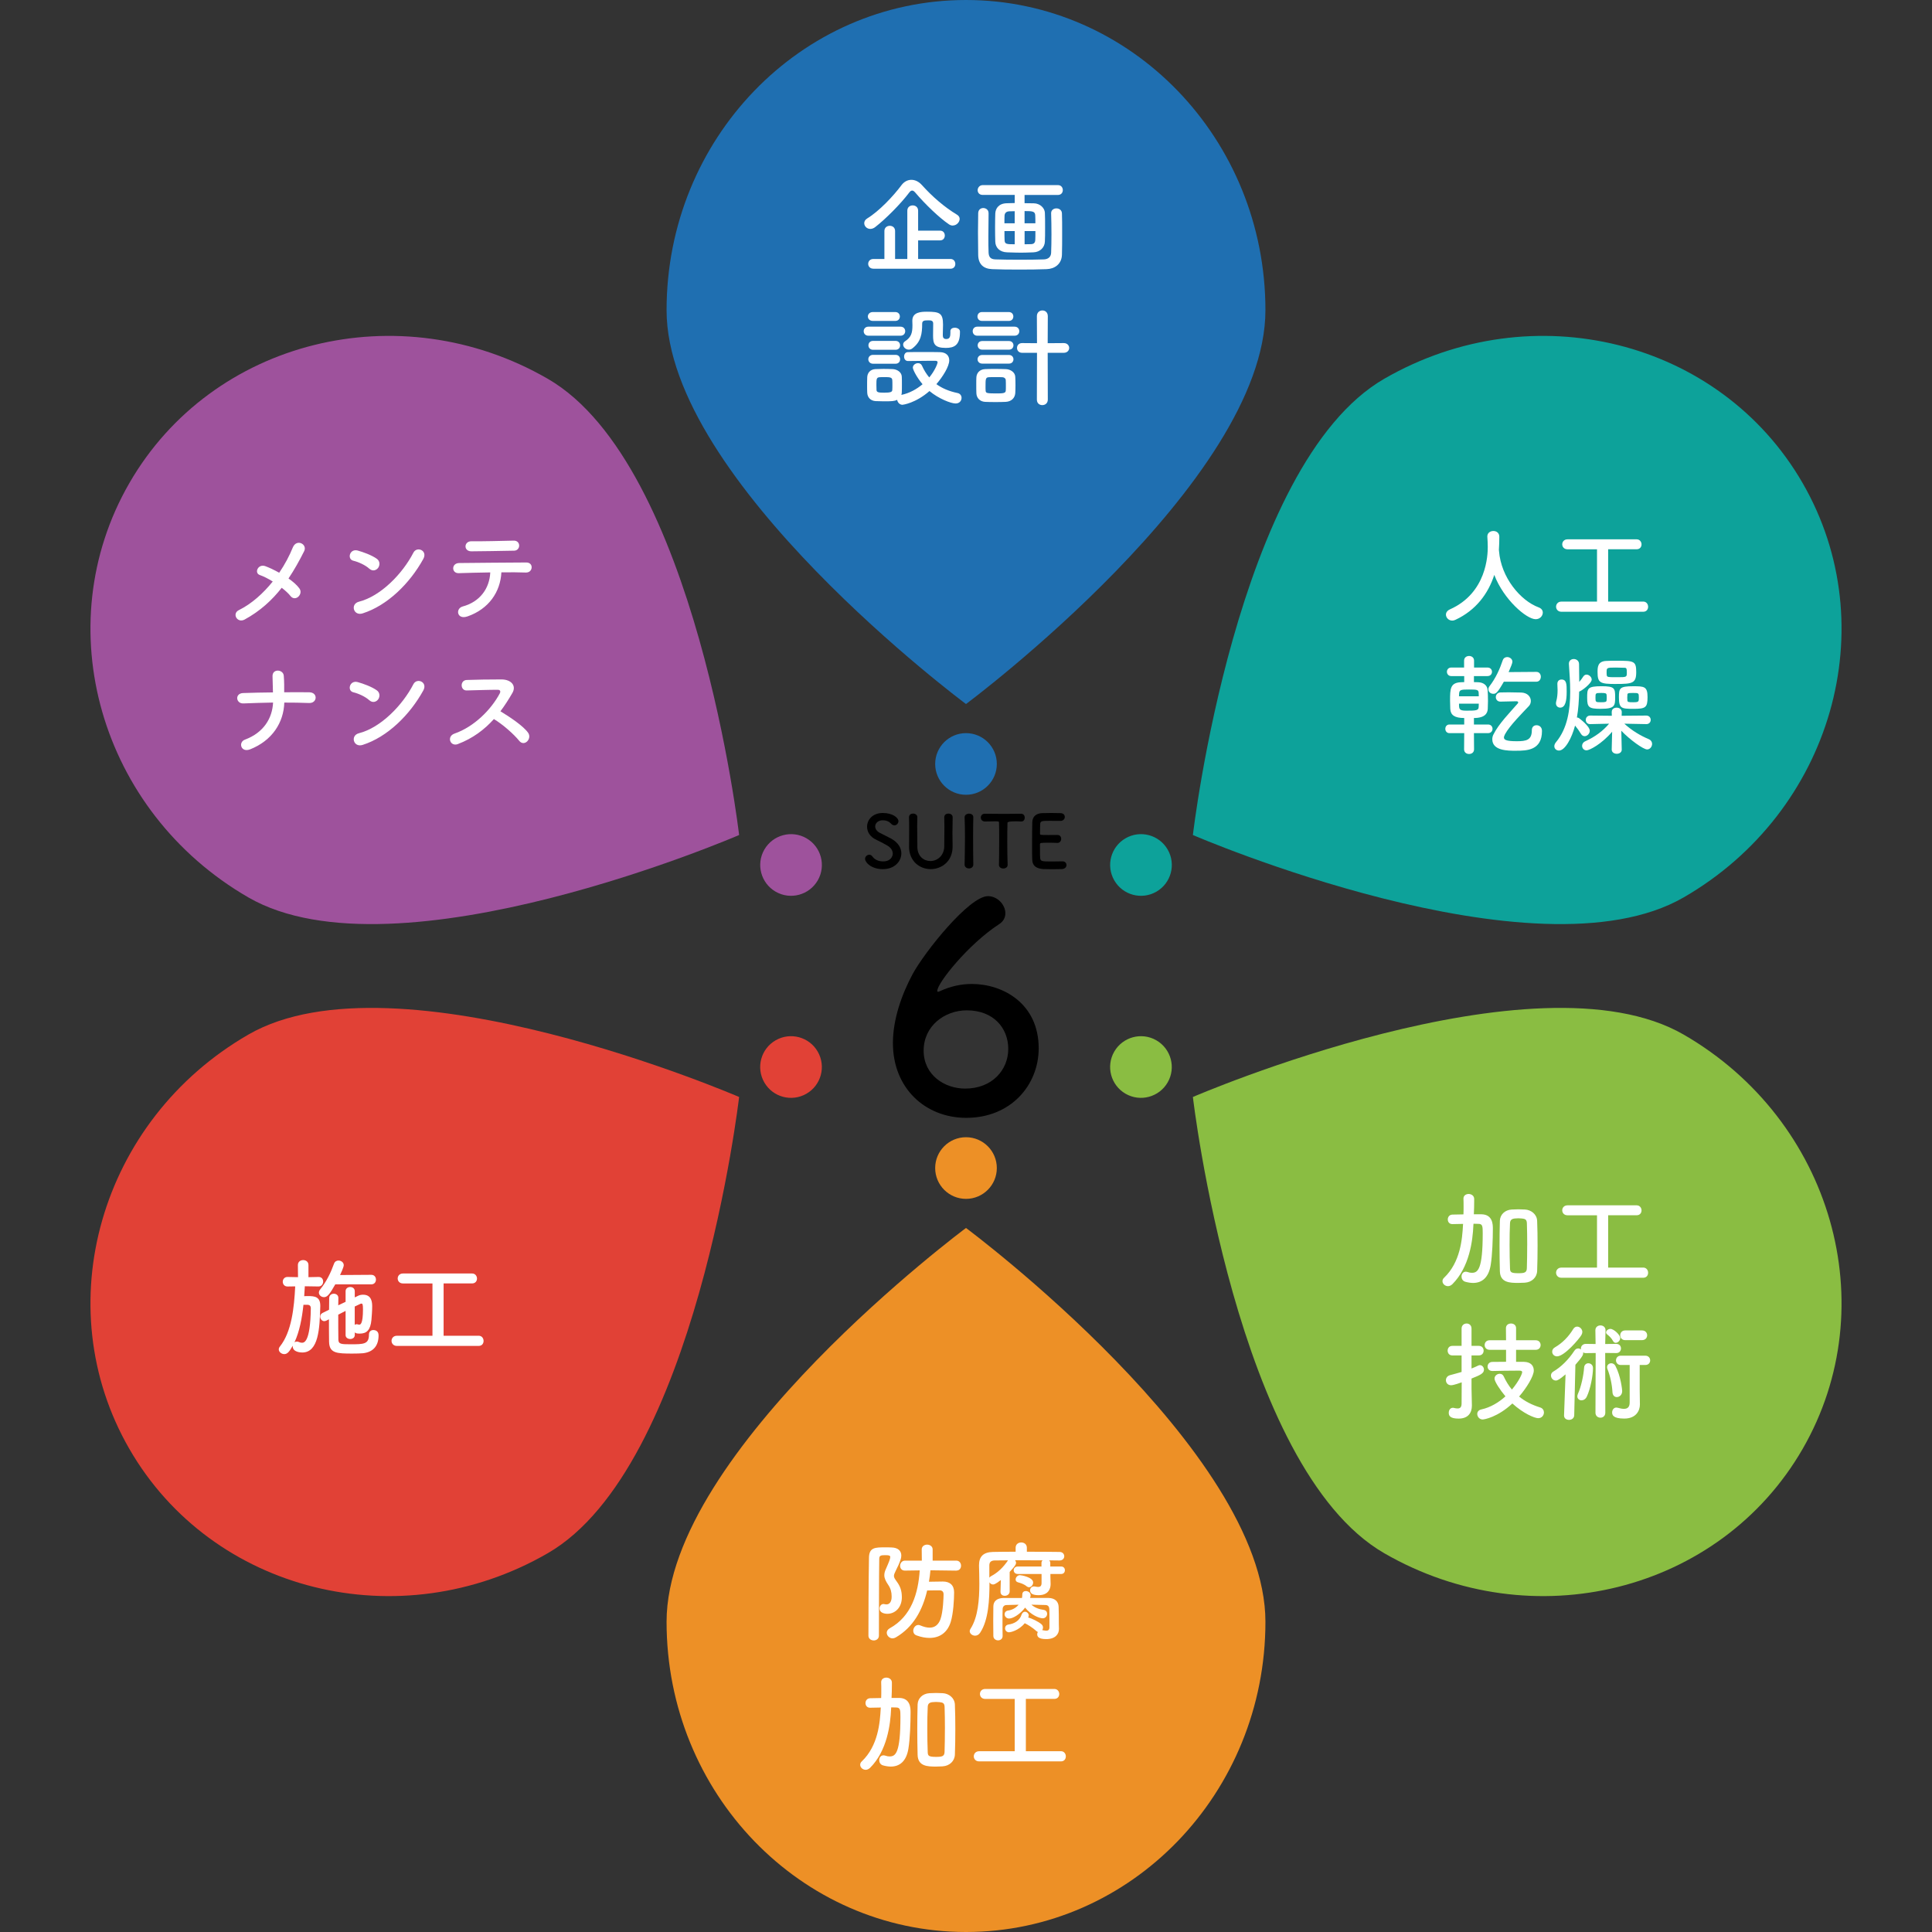 <?xml version="1.0" encoding="UTF-8"?><svg id="infographic01" xmlns="http://www.w3.org/2000/svg" width="640" height="640" viewBox="0 0 640 640"><rect x="0" y="0" width="640" height="640" fill="#333333" stroke="none"/><rect width="640" height="640" style="fill:none;"/><path d="M419.19,102.76c0,56.75-99.19,130.46-99.19,130.46,0,0-99.19-73.7-99.19-130.46S265.22,0,320,0s99.19,46.01,99.19,102.76Z" style="fill:#1f6fb1;"/><circle cx="320" cy="253.07" r="10.21" style="fill:#1f6fb1;"/><path d="M181.46,125.48c49.15,28.38,63.38,151.13,63.38,151.13,0,0-113.43,49.05-162.57,20.67-49.15-28.38-66.79-89.84-39.4-137.28,27.39-47.44,89.44-62.9,138.59-34.52Z" style="fill:#9e529c;"/><path d="M267.15,277.69c4.88,2.82,6.56,9.07,3.74,13.95s-9.07,6.56-13.95,3.74-6.56-9.07-3.74-13.95,9.07-6.56,13.95-3.74Z" style="fill:#9e529c;"/><path d="M82.27,342.72c49.15-28.38,162.57,20.67,162.57,20.67,0,0-14.23,122.75-63.38,151.13-49.15,28.38-111.2,12.92-138.59-34.52-27.39-47.44-9.75-108.91,39.4-137.28Z" style="fill:#e14136;"/><path d="M256.93,344.62c4.88-2.82,11.13-1.15,13.95,3.74s1.15,11.13-3.74,13.95-11.13,1.15-13.95-3.74c-2.82-4.88-1.15-11.13,3.74-13.95Z" style="fill:#e14136;"/><path d="M220.81,537.24c0-56.75,99.19-130.46,99.19-130.46,0,0,99.19,73.7,99.19,130.46s-44.41,102.76-99.19,102.76-99.19-46.01-99.19-102.76Z" style="fill:#ed9026;"/><path d="M309.79,386.93c0-5.64,4.57-10.21,10.21-10.21s10.21,4.57,10.21,10.21-4.57,10.21-10.21,10.21-10.21-4.57-10.21-10.21Z" style="fill:#ed9026;"/><path d="M458.54,514.52c-49.15-28.38-63.38-151.13-63.38-151.13,0,0,113.43-49.05,162.57-20.67,49.15,28.38,66.79,89.84,39.4,137.28-27.39,47.44-89.44,62.9-138.59,34.52Z" style="fill:#8abd42;"/><path d="M372.85,362.31c-4.88-2.82-6.56-9.07-3.74-13.95s9.07-6.56,13.95-3.74c4.88,2.82,6.56,9.07,3.74,13.95-2.82,4.88-9.07,6.56-13.95,3.74Z" style="fill:#8abd42;"/><path d="M557.73,297.28c-49.15,28.38-162.57-20.67-162.57-20.67,0,0,14.23-122.75,63.38-151.13,49.15-28.38,111.2-12.92,138.59,34.52,27.39,47.44,9.75,108.91-39.4,137.28Z" style="fill:#0da29a;"/><path d="M383.07,295.38c-4.88,2.82-11.13,1.15-13.95-3.74s-1.15-11.13,3.74-13.95c4.88-2.82,11.13-1.15,13.95,3.74,2.82,4.88,1.15,11.13-3.74,13.95Z" style="fill:#0da29a;"/><path d="M315.63,74.72c-.39,0-.82-.11-1.25-.39-3.29-2.22-8.02-6.8-11.17-10.52-.39-.46-.72-.68-1.04-.68-.36,0-.64.21-1,.68-2.86,3.79-7.8,8.73-11.2,11.38-.57.46-1.15.64-1.68.64-1.15,0-2-.93-2-1.9,0-.57.29-1.15,1-1.58,3.94-2.4,8.7-7.45,11.35-11.03.86-1.15,2.04-1.75,3.26-1.75s2.47.57,3.51,1.75c3.4,3.79,7.45,7.3,11.67,9.84.57.36.82.86.82,1.36,0,1.07-1.04,2.18-2.26,2.18ZM289.32,89.01c-1.15,0-1.72-.82-1.72-1.61s.57-1.61,1.72-1.61h3.65v-9.27c0-1.15.89-1.72,1.79-1.72s1.75.57,1.75,1.72v9.27h4.05v-16c0-1.18.9-1.75,1.79-1.75s1.79.57,1.79,1.75v6.62h7.3c1.04,0,1.54.82,1.54,1.61s-.5,1.61-1.54,1.61h-7.3v6.16h10.74c1.04,0,1.58.82,1.58,1.65s-.54,1.58-1.58,1.58h-25.56Z" style="fill:#fff;"/><path d="M339.4,64.59v2.72c.9,0,1.9,0,3.08.04,2.08.04,3.58,1.58,3.65,3.11.07,1.11.07,2.97.07,4.83s0,3.72-.07,4.76c-.07,1.86-1.54,3.47-3.83,3.54-2.04.07-3.08.11-4.08.11-1.15,0-2.22-.04-4.55-.11-2.51-.07-3.9-1.54-3.97-3.51-.04-1.18-.07-3.01-.07-4.8s.04-3.54.07-4.55c.07-1.61,1.07-3.33,3.79-3.4,1-.04,1.83-.07,2.65-.07v-2.69h-10.6c-1.15,0-1.68-.79-1.68-1.57s.61-1.68,1.68-1.68h24.92c1.07,0,1.61.82,1.61,1.65s-.54,1.61-1.61,1.61h-11.06ZM327.48,70.57c-.04,2.25-.07,5.08-.07,7.77,0,1.93,0,3.83.07,5.3.07,1.43.57,2.22,2.25,2.29,2.11.07,5.08.11,8.09.11s5.94-.04,7.98-.11c1.43-.07,2.33-.79,2.4-2.18.07-1.79.11-3.9.11-6.09,0-2.43-.04-4.9-.11-6.98v-.07c0-1.04.86-1.58,1.75-1.58s1.79.54,1.83,1.65c.07,1.58.07,3.97.07,6.48s0,5.15-.07,7.27c-.11,3.08-2.43,4.65-5.08,4.73-2.47.11-5.87.14-9.2.14s-6.59-.04-8.81-.14c-2.94-.11-4.58-1.65-4.65-4.65-.04-2.29-.07-4.87-.07-7.48,0-2.18.04-4.37.07-6.44.04-1.15.86-1.68,1.68-1.68s1.75.57,1.75,1.65v.04ZM336.14,69.96l-1.79.04c-1.11.04-1.54.68-1.58,1.43-.04.57-.04,1.5-.04,2.54h3.4v-4.01ZM336.14,76.55h-3.4c0,1.18,0,2.25.04,2.94.04,1.36.54,1.43,3.36,1.43v-4.37ZM342.98,73.97c0-1.04,0-1.93-.04-2.58-.04-1.4-.89-1.47-3.54-1.47v4.04h3.58ZM341.41,80.88c.93,0,1.5-.32,1.54-1.43.04-.64.04-1.72.04-2.9h-3.58v4.37l2-.04Z" style="fill:#fff;"/><path d="M287.68,111.21c-1.04,0-1.57-.75-1.57-1.5s.54-1.5,1.57-1.5h10.6c1.07,0,1.58.75,1.58,1.5s-.5,1.5-1.58,1.5h-10.6ZM300.78,119.59c-.86,0-1.29-.72-1.29-1.47s.43-1.47,1.25-1.47c1.4-.04,3.22-.04,5.12-.04s3.83,0,5.44.04c2.29.04,3.15,1.32,3.15,2.72,0,2.04-2.18,5.48-4.26,7.88,1.86,1.36,4.19,2.36,6.98,2.94.93.18,1.36.9,1.36,1.61,0,.93-.68,1.86-1.97,1.86-1.54,0-5.62-1.58-8.66-4.12-4.62,4.04-8.81,4.55-8.95,4.55-.93,0-1.65-.82-1.75-1.65-.89.47-1.86.5-4.4.5-1,0-2.04-.04-2.76-.07-1.68-.11-2.72-1.25-2.76-2.83-.04-.79-.04-1.5-.04-2.22,0-1,0-1.93.04-2.83.04-1.36.9-2.61,2.68-2.72.82-.04,1.75-.07,2.69-.07,1.15,0,2.25.04,3.11.07,1.4.07,2.94,1,2.97,2.54.04.82.04,1.72.04,2.61s0,1.79-.04,2.58c0,.29-.07.57-.14.82,2.68-.57,5.08-1.9,7.02-3.54-2-2.36-3.22-4.9-3.22-5.48,0-.9.9-1.5,1.72-1.5.54,0,1.07.25,1.32.86.64,1.43,1.43,2.72,2.4,3.87,1.79-2.15,2.76-4.51,2.76-5.05,0-.43-.54-.46-.79-.46h-2.29c-2.22,0-4.73.04-6.69.07h-.04ZM289.14,106.31c-1.07,0-1.65-.75-1.65-1.47s.57-1.47,1.65-1.47h7.45c1,0,1.5.72,1.5,1.47s-.5,1.47-1.5,1.47h-7.45ZM289.22,120.49c-1.04,0-1.58-.75-1.58-1.47,0-.75.54-1.47,1.58-1.47h7.45c1,0,1.5.72,1.5,1.47s-.5,1.47-1.5,1.47h-7.45ZM289.22,115.87c-1.04,0-1.54-.75-1.54-1.47,0-.75.5-1.47,1.54-1.47h7.45c1,0,1.5.72,1.5,1.47s-.5,1.47-1.5,1.47h-7.45ZM295.62,127.54c0-.57,0-1.15-.04-1.65-.07-.93-.86-.97-2.68-.97-.5,0-1,0-1.54.04-1.04.07-1.04.68-1.04,2.58,0,.57.04,1.15.04,1.68.04.75.72.86,2.54.86,2.04,0,2.65-.21,2.68-.89.04-.5.04-1.07.04-1.65ZM314.81,109.78c0-.86.72-1.22,1.47-1.22.82,0,1.72.46,1.72,1.25v.25c0,4.37-1.97,5.19-4.69,5.19-3.83,0-4.22-1.43-4.22-4.15,0-1.32.04-2.86.04-3.94,0-1-.82-1.04-1.5-1.04-1.29,0-2.15,0-2.15,1.11,0,3.33-.36,5.94-3.22,8.16-.39.32-.82.43-1.22.43-1.04,0-1.86-.86-1.86-1.68,0-.39.18-.79.61-1.07,2.08-1.36,2.47-2.79,2.47-5.37,0-.43-.04-.89-.04-1.4v-.07c0-2.83,2.86-2.97,4.8-2.97,4.26,0,5.37.43,5.37,4.29,0,1.15-.07,2.08-.07,3.08v.5c0,.72.32,1.18,1.15,1.18,1.22,0,1.36-.93,1.36-2.18v-.36Z" style="fill:#fff;"/><path d="M323.76,111.21c-1.04,0-1.54-.75-1.54-1.5s.5-1.5,1.54-1.5h12.31c1.07,0,1.58.75,1.58,1.5s-.5,1.5-1.58,1.5h-12.31ZM333.17,133.12c-.75.04-2.11.07-3.47.07s-2.68-.04-3.4-.07c-1.68-.11-2.79-1.25-2.86-2.83-.04-.72-.04-1.97-.04-3.11,0-.86,0-1.68.04-2.18.07-1.36,1-2.61,2.79-2.72.82-.04,2-.07,3.22-.07,1.47,0,2.97.04,3.83.07,1.4.07,2.97,1,3.04,2.54.04.64.07,1.72.07,2.79s-.04,2.11-.07,2.65c-.14,1.61-1.29,2.76-3.15,2.86ZM325.3,106.31c-1,0-1.5-.72-1.5-1.47s.5-1.47,1.5-1.47h8.88c1,0,1.5.72,1.5,1.47s-.5,1.47-1.5,1.47h-8.88ZM325.37,120.45c-1,0-1.54-.72-1.54-1.43s.54-1.43,1.54-1.43h8.88c.97,0,1.47.72,1.47,1.43s-.5,1.43-1.47,1.43h-8.88ZM325.37,115.83c-1,0-1.5-.72-1.5-1.43s.5-1.43,1.5-1.43h8.88c.97,0,1.47.72,1.47,1.43s-.5,1.43-1.47,1.43h-8.88ZM333.21,127.97c0-.75,0-1.57-.04-2.08-.04-.54-.5-.89-1.07-.93-.57-.04-1.47-.04-2.33-.04s-1.72,0-2.26.04c-1.04.07-1.04.68-1.04,3.08,0,.61,0,1.15.04,1.43.07.68.25.86,3.26.86,2.47,0,3.33-.04,3.4-.9.04-.36.04-.89.04-1.47ZM343.52,116.87h-4.94c-1.11,0-1.68-.79-1.68-1.61s.57-1.61,1.68-1.61l4.94.04-.04-8.95c0-1.25.89-1.9,1.83-1.9s1.79.64,1.79,1.9l-.04,8.95,5.33-.04c1.18,0,1.79.82,1.79,1.61s-.61,1.61-1.79,1.61h-5.33l.04,15.5c0,1.22-.89,1.83-1.83,1.83s-1.79-.61-1.79-1.83l.04-15.5Z" style="fill:#fff;"/><path d="M488.08,405.8c-.21,5.16-1.29,13.96-6.98,19.62-.46.43-.97.64-1.43.64-1,0-1.83-.79-1.83-1.65,0-.39.14-.79.54-1.15,5.41-5.16,6.01-12.82,6.26-17.54l.04-.29c-1.18.04-2.36.07-3.54.07h-.04c-1,0-1.5-.75-1.5-1.54s.5-1.58,1.54-1.61c1.25-.04,2.43-.04,3.65-.07.04-.89.04-1.79.04-2.65s0-1.75-.04-2.54v-.07c0-1,.86-1.5,1.72-1.5s1.79.54,1.83,1.58v.93c0,1.36-.04,2.79-.11,4.22h2.54c3.76.07,3.76,3.47,3.76,4.8,0,3.33-.18,8.77-.72,12.03-.68,4.12-2.86,5.91-5.83,5.91-.79,0-1.68-.14-2.58-.39-.86-.25-1.25-1-1.25-1.72,0-.82.5-1.61,1.4-1.61.18,0,.39.04.64.11.46.18.93.25,1.4.25,1.97,0,3.58-1.11,3.58-13.1,0-2.25-.04-3.11-1.4-3.11-.57,0-1.11-.04-1.65-.04l-.04.43ZM505.15,424.91c-.75.04-1.47.07-2.18.07-2.83,0-6.01-.07-6.12-3.87-.07-2.65-.11-5.51-.11-8.38s.04-5.73.11-8.34c.07-2,1.61-3.58,3.94-3.72.79-.04,1.5-.07,2.22-.07s1.43.04,2.18.07c1.97.11,3.94,1.54,4.01,3.79.11,2.51.14,5.33.14,8.2s-.04,5.73-.14,8.34c-.07,2.18-1.79,3.76-4.04,3.9ZM505.91,412.56c0-2.65-.04-5.26-.11-7.34-.04-1.29-.64-1.47-1.65-1.58-.39-.04-.79-.07-1.18-.07s-.79.04-1.18.07c-.97.11-1.54.47-1.58,1.58-.11,2.04-.14,4.55-.14,7.09,0,2.79.04,5.58.14,7.88.04,1.22.29,1.58,2.79,1.58,2,0,2.76-.21,2.79-1.68.07-2.22.11-4.87.11-7.52Z" style="fill:#fff;"/><path d="M517.22,423.27c-1.15,0-1.75-.86-1.75-1.68s.61-1.68,1.75-1.68h11.81v-17.33h-9.77c-1.15,0-1.75-.82-1.75-1.65s.61-1.65,1.75-1.65h22.91c1.04,0,1.61.86,1.61,1.68s-.54,1.61-1.61,1.61h-9.45v17.33h11.63c1.04,0,1.61.86,1.61,1.72s-.54,1.65-1.61,1.65h-27.13Z" style="fill:#fff;"/><path d="M487.47,460.37c0,.57.07,3.83.11,5.08v.18c0,2.29-1.15,4.3-4.4,4.3-2.94,0-3.26-1.04-3.26-1.93s.5-1.65,1.36-1.65c.11,0,.21,0,.32.04.43.11.86.18,1.25.18.75,0,1.29-.32,1.32-1.54,0-.93.04-3.72.04-7.12-.29.11-2.65.97-3.51.97-1.11,0-1.72-.82-1.72-1.68,0-.68.43-1.4,1.32-1.65,1.4-.36,2.65-.72,3.87-1.07v-5.48h-3.08c-1.04,0-1.54-.79-1.54-1.58s.5-1.58,1.54-1.58h3.08v-5.73c0-1.11.82-1.68,1.68-1.68.79,0,1.61.54,1.61,1.68v5.73h2.43c1.07,0,1.58.79,1.58,1.58s-.5,1.58-1.58,1.58h-2.43v4.33c.75-.29,1.5-.61,2.22-.97.21-.11.39-.14.57-.14.75,0,1.33.72,1.33,1.5,0,1.25-1.25,1.79-4.12,2.94v3.72ZM502.22,447.12v4.01h2.61c2.33.04,3.26,1.36,3.26,2.86,0,1.86-2.36,5.73-4.87,8.63,1.93,1.58,4.22,2.76,6.98,3.62.86.25,1.25.97,1.25,1.65,0,.93-.68,1.9-1.9,1.9s-4.94-1.57-8.56-4.87c-4.87,4.55-9.31,5.3-9.84,5.3-1.07,0-1.79-.93-1.79-1.83,0-.64.39-1.29,1.36-1.5,2.97-.64,5.73-2.29,7.98-4.33-1.75-2.08-3.62-4.9-3.62-5.87s.9-1.61,1.72-1.61c.54,0,1.04.25,1.32.86.75,1.61,1.65,3.08,2.72,4.37,2.36-2.83,3.4-5.23,3.4-5.76,0-.47-.57-.5-.82-.5h-1.47c-2.25,0-4.65.04-7.52.11h-.04c-1.07,0-1.61-.72-1.61-1.47s.54-1.54,1.61-1.54c1.54,0,3.01-.04,4.51-.04v-3.97h-5.44c-1.11,0-1.65-.79-1.65-1.58s.54-1.58,1.65-1.58h5.44l-.04-4.01c0-1.04.82-1.54,1.68-1.54s1.68.5,1.68,1.54v4.01h6.52c1.07,0,1.61.79,1.61,1.58s-.54,1.58-1.61,1.58h-6.55Z" style="fill:#fff;"/><path d="M528.6,448.2l-3.26.04c-.39,0-.68-.11-.93-.25.04.11.04.21.04.32,0,.39-.14,1.04-2.58,3.79l-.39,16.75c-.04,1-.89,1.5-1.72,1.5s-1.65-.47-1.65-1.43v-.07l.5-13.57c-2,1.68-2.65,2.04-3.22,2.04-.93,0-1.61-.82-1.61-1.68,0-.5.25-1,.82-1.32,2.51-1.47,5.01-3.94,6.91-6.84.36-.57.82-.79,1.29-.79.32,0,.64.11.93.32,0-.11-.04-.18-.04-.29,0-.75.57-1.54,1.65-1.54l3.22.04-.07-4.51v-.04c0-1.07.82-1.61,1.68-1.61s1.68.54,1.68,1.61v.04l-.11,4.51,3.69-.04c1.04,0,1.54.75,1.54,1.5s-.5,1.54-1.54,1.54l-3.69-.04.04,19.8c0,1.11-.82,1.65-1.61,1.65s-1.65-.54-1.65-1.65l.07-19.8ZM515.79,449.31c-.97,0-1.61-.75-1.61-1.54,0-.54.25-1.07.89-1.43,2.47-1.43,4.55-3.54,6.09-6.09.36-.57.82-.79,1.29-.79.86,0,1.72.79,1.72,1.79,0,.29-.11.64-.29.97-.75,1.32-5.66,7.09-8.09,7.09ZM523.91,463.88c-.72,0-1.4-.5-1.4-1.32,0-.25.07-.54.21-.86,1.07-2.33,1.86-6.12,2.04-8.7.07-.93.72-1.4,1.4-1.4.75,0,1.54.54,1.54,1.61,0,2.36-.82,6.84-2.04,9.41-.39.86-1.11,1.25-1.75,1.25ZM534.36,444.26c-.54-1-1.25-1.65-1.97-2.22-.25-.21-.36-.43-.36-.68,0-.57.72-1.15,1.43-1.15,1.15,0,3.26,2,3.26,3.04,0,.86-.79,1.58-1.5,1.58-.32,0-.64-.18-.86-.57ZM534.15,461.19c-.14-2.58-.75-5.41-1.68-7.73-.07-.21-.11-.39-.11-.57,0-.79.68-1.29,1.4-1.29.5,0,1.04.25,1.36.86,1.79,3.36,2.25,7.95,2.25,8.34,0,1.29-.93,2-1.79,2-.72,0-1.36-.5-1.43-1.61ZM539.84,452.17h-2.94c-1.04,0-1.58-.79-1.58-1.54s.54-1.54,1.58-1.54h8.13c1.07,0,1.61.79,1.61,1.54,0,.79-.54,1.54-1.61,1.54h-1.86v8.05l.07,4.98v.07c0,1.93-1.18,4.65-5.19,4.65-3.72,0-4.01-1.22-4.01-2.04s.54-1.61,1.4-1.61c.14,0,.32.04.47.07.72.21,1.43.36,2.04.36,1.11,0,1.9-.5,1.9-2.11v-12.42ZM538.37,443.94c-1.11,0-1.65-.82-1.65-1.61s.54-1.61,1.65-1.61h5.55c1.15,0,1.72.79,1.72,1.61s-.57,1.61-1.72,1.61h-5.55Z" style="fill:#fff;"/><path d="M496.53,182.28c.04.07.04.18.04.29.68,8.77,7.12,16.4,13.1,18.62,1,.36,1.4,1.04,1.4,1.75,0,1.07-.93,2.18-2.36,2.18-3.04,0-10.6-6.52-13.71-14.68-2,6.19-6.05,11.71-12.89,14.89-.36.18-.72.25-1.04.25-1.18,0-2.08-.97-2.08-1.97,0-.68.39-1.32,1.32-1.75,12.21-5.44,12.53-18.01,12.53-20.69,0-1.07-.07-2.29-.14-3.37v-.11c0-1.18,1-1.79,2-1.79s1.97.61,1.97,1.9-.04,2.79-.14,4.33v.14Z" style="fill:#fff;"/><path d="M517.22,202.65c-1.15,0-1.75-.86-1.75-1.68s.61-1.68,1.75-1.68h11.81v-17.33h-9.77c-1.15,0-1.75-.82-1.75-1.65s.61-1.65,1.75-1.65h22.91c1.04,0,1.61.86,1.61,1.68s-.54,1.61-1.61,1.61h-9.45v17.33h11.63c1.04,0,1.61.86,1.61,1.72s-.54,1.65-1.61,1.65h-27.13Z" style="fill:#fff;"/><path d="M488.26,242.86l.04,5.37c0,1.04-.82,1.54-1.65,1.54s-1.65-.5-1.65-1.54l.04-5.37h-4.9c-.9,0-1.36-.72-1.36-1.43s.46-1.43,1.36-1.43h4.9v-2.15c-3.19,0-4.51-.97-4.62-3.01-.04-.82-.07-1.79-.07-2.79,0-3.87.07-5.87,3.54-6.05.29,0,.72-.04,1.15-.04v-2h-4.3c-.93,0-1.43-.72-1.43-1.43s.5-1.4,1.43-1.4h4.26v-2.29c0-1.04.82-1.54,1.65-1.54s1.65.5,1.65,1.54v2.29h4.47c.97,0,1.47.72,1.47,1.4,0,.72-.5,1.43-1.47,1.43h-4.51v2c.57,0,1.11.04,1.43.04,1.75.07,3.01,1.04,3.11,2.61.07,1.04.11,2.36.11,3.65,0,.89-.04,1.83-.07,2.58-.07,1.43-.93,3.01-4.58,3.01v2.15h4.69c.97,0,1.47.72,1.47,1.43s-.5,1.43-1.47,1.43h-4.69ZM489.87,230.66c0-.43-.04-.82-.04-1.18-.07-1-.57-1.07-3.19-1.07s-3.22.07-3.29,1.36c0,.29-.04.57-.04.89h6.55ZM483.32,233.09c0,1.79,0,2.33,2.43,2.33,3.19,0,4.04-.07,4.08-1.18,0-.32.04-.72.04-1.15h-6.55ZM498.17,225.82c-2.18,3.83-2.65,4.01-3.51,4.01s-1.61-.61-1.61-1.47c0-.32.11-.72.39-1.07,2.04-2.65,3.37-5.62,4.37-8.59.25-.72.86-1.04,1.47-1.04.82,0,1.72.61,1.72,1.54,0,.47-.43,1.54-1.25,3.44l9.16-.07h.04c.97,0,1.47.79,1.47,1.61s-.5,1.65-1.5,1.65h-10.74ZM502.29,248.7c-2.86,0-7.95,0-7.95-3.83,0-.54.14-1.11.39-1.58,1.75-3.54,5.48-7.3,8.05-10.27.11-.11.14-.21.14-.32,0-.21-.18-.39-.5-.39h-.47c-1.36,0-3.44.11-4.94.11-1,0-1.5-.75-1.5-1.5s.54-1.5,1.54-1.54c.82,0,1.79-.04,2.76-.04,1.4,0,2.83.04,4.08.07,2.18.07,3.22,1.47,3.22,2.79,0,.61-.21,1.22-.64,1.68-1.97,2.11-6.41,6.52-7.91,9.34-.21.43-.36.79-.36,1.07,0,.75.64,1.25,4.26,1.25,3.19,0,4.98-.39,4.98-3.65,0-1.15.75-1.65,1.57-1.65s1.79.54,1.79,1.9c0,6.41-4.98,6.55-8.52,6.55Z" style="fill:#fff;"/><path d="M516.43,248.63c-.86,0-1.54-.61-1.54-1.43,0-.43.18-.89.57-1.36,3.79-4.55,4.69-10.7,4.69-16.79,0-3.12-.25-6.23-.43-9.06v-.14c0-1.04.79-1.54,1.61-1.54s1.75.54,1.75,1.68c.04,1.83.07,3.83.07,5.91.5-.61,1-1.22,1.33-1.79.29-.43.68-.64,1.07-.64.82,0,1.72.79,1.72,1.65,0,1.25-3.47,3.87-4.15,3.97-.07,2.86-.25,5.83-.75,8.59.21,0,.43.04.64.18.25.18,3.62,2.68,3.62,4.22,0,.97-.86,1.79-1.68,1.79-.46,0-.89-.21-1.22-.75-.54-.9-1.32-2-1.97-2.76-1.07,4.08-3.29,8.27-5.33,8.27ZM515.43,232.98c0-.21.04-.47.11-.72.32-1.11.43-2.4.43-3.65,0-.68-.04-1.33-.07-1.97v-.14c0-.93.64-1.4,1.36-1.4,1.72,0,1.72,1.58,1.72,4.08,0,2.86-.39,5.23-2.15,5.23-.72,0-1.4-.5-1.4-1.43ZM537.23,248.3c0,.93-.82,1.4-1.65,1.4s-1.68-.46-1.68-1.43v-.04l.14-5.83c-3.51,4.12-7.52,6.16-8.48,6.16-.89,0-1.47-.72-1.47-1.5,0-.57.32-1.18,1.04-1.5,3.37-1.54,5.83-3.4,7.91-5.83l-6.26.14h-.04c-.97,0-1.43-.68-1.43-1.4s.5-1.43,1.47-1.43l7.16.07-.04-1.15c-.04-1.54,1.5-1.54,1.65-1.54.82,0,1.68.5,1.68,1.47v.07l-.04,1.15,8.16-.07c.97,0,1.47.72,1.47,1.43s-.5,1.4-1.43,1.4h-.04l-7.27-.14c2.51,2.29,5.33,3.97,8.16,5.16.72.32,1.04.93,1.04,1.54,0,.89-.68,1.83-1.65,1.83-1.25,0-5.73-3.22-8.55-6.19l.14,6.23v.04ZM530.35,234.81c-4.04,0-4.58-.5-4.58-3.62s0-3.87,4.83-3.87c4.3,0,4.44.72,4.44,3.58s-.07,3.9-4.69,3.9ZM532.25,231.09c0-.29,0-.57-.04-.82,0-.68-.54-.72-1.79-.72-1.9,0-1.9.04-1.9,1.58,0,1.43.04,1.5,1.83,1.5,1.4,0,1.86-.07,1.86-.72.04-.25.04-.54.04-.82ZM535.37,226.58c-5.33,0-6.16-.32-6.16-4.01,0-1.72.14-3.47,2.79-3.62,1.07-.07,2.33-.07,3.54-.07,5.8,0,6.48.11,6.48,3.79s-1.29,3.9-6.66,3.9ZM538.19,221.21c-.86-.04-1.9-.07-2.9-.07-3.08,0-3.08.04-3.08,1.61,0,.32,0,.61.04.86.07.72.39.72,3.47.72s3.19,0,3.19-1.47c0-1.22-.04-1.65-.72-1.65ZM541.02,234.81c-3.97,0-4.73-.18-4.73-3.83,0-2.97.18-3.65,4.65-3.65,3.72,0,4.83.04,4.83,3.58s-.68,3.9-4.76,3.9ZM540.99,229.55c-1.79,0-1.9.11-1.9.72,0,.25-.04.57-.04.86s.04.57.04.82c0,.64.39.68,1.9.68,1.86,0,1.9-.18,1.9-1.54,0-1.5-.04-1.54-1.9-1.54Z" style="fill:#fff;"/><path d="M289.43,543.41c-.86,0-1.75-.54-1.75-1.58,0-6.51.04-18.29.18-25.85.07-3.4,2.04-3.4,5.44-3.4.72,0,1.43,0,2.08.04,2.15.07,3.19,1.15,3.19,2.68,0,.75-.21,1.79-1.9,5.15-.36.72-.54,1.18-.54,1.61,0,.54.32,1,.97,1.9,1.07,1.47,1.65,2.93,1.65,5.15,0,3.44-2.26,5.48-4.8,5.48-1.04,0-2.58-.36-2.58-1.75,0-.75.5-1.5,1.32-1.5.11,0,.25.04.39.07.18.04.36.07.5.07,1.79,0,1.79-2.15,1.79-2.61,0-1.43-.32-2.65-1.07-3.76-.9-1.33-1.36-2.29-1.36-3.29,0-.68.18-1.36.57-2.18.93-2.11,1.4-3.26,1.4-3.83,0-.47-.32-.64-1.47-.64-1.58,0-2.18.04-2.18,1.25-.11,6.69-.07,17-.11,25.42,0,1.04-.86,1.58-1.72,1.58ZM316.81,520.29l-8.59-.11c-.11,1.29-.29,2.58-.5,3.79,1.5-.04,3.04-.07,4.62-.07,2.33,0,3.72,1.22,3.72,3.58s-.25,6.98-1.11,9.77c-1.07,3.51-3.62,5.33-7.02,5.33-1.29,0-2.76-.25-4.3-.82-.79-.29-1.11-.9-1.11-1.54,0-.93.72-1.93,1.68-1.93.21,0,.43.04.64.14,1.18.5,2.22.75,3.11.75,1.75,0,2.9-.97,3.58-2.76.9-2.47,1.04-7.37,1.04-8.3s-.57-1.29-1.29-1.29c-1.22,0-2.76,0-4.15.04-1.54,6.59-4.62,12.17-10.38,15.54-.36.21-.75.32-1.07.32-1.07,0-1.93-.93-1.93-1.86,0-.54.29-1.07.97-1.47,7.23-3.97,9.45-11.63,9.95-19.19l-4.87.07h-.04c-1.07,0-1.58-.75-1.58-1.58s.57-1.72,1.61-1.72h5.58l-.04-3.72c0-1.04.9-1.58,1.79-1.58s1.83.54,1.83,1.58v3.72h7.84c1.04,0,1.57.86,1.57,1.68s-.5,1.61-1.54,1.61h-.04Z" style="fill:#fff;"/><path d="M347.96,521.4v.82l.07,2.47v.11c0,1.58-.82,3.62-3.97,3.62-1.47,0-2.83-.29-2.83-1.61,0-.64.46-1.29,1.29-1.29.14,0,.25,0,.39.04.36.07.68.14.97.14.68,0,1.15-.29,1.15-1.29v-3.01h-7.91c-.86,0-1.32-.61-1.32-1.25,0-.61.46-1.22,1.32-1.22h7.88v-1.22c0-.36.14-.61.39-.82-2.86,0-6.19-.04-9.13-.04.18.25.32.54.32.86,0,.29-.07.86-2.11,3.01v6.41c0,.97-.82,1.5-1.61,1.5s-1.43-.43-1.43-1.32v-.07l.11-3.83c-1.83,1.43-2.33,1.47-2.58,1.47-.5,0-.93-.29-1.18-.72,0,5.83-.32,12.49-3.08,16.68-.46.72-1.11,1-1.68,1-.93,0-1.79-.68-1.79-1.5,0-.25.07-.5.25-.75,2.51-3.87,2.94-9.7,2.94-15,0-2.11-.07-4.15-.11-5.94v-.11c0-2.9,1.4-4.37,4.65-4.44,1.86-.04,4.55-.07,7.48-.07v-1.32c0-1.18.93-1.75,1.86-1.75s1.86.57,1.86,1.75v1.32c4.37,0,8.63.04,10.85.07,1,0,1.54.72,1.54,1.43s-.54,1.4-1.58,1.4c-.86,0-2.04-.04-3.44-.04.21.18.39.46.39.82v1.22h3.62c.82,0,1.22.61,1.22,1.22,0,.64-.39,1.25-1.22,1.25h-3.58ZM327.73,522.61c.14-.18.36-.36.61-.5,2.18-1.15,3.97-2.86,5.58-5.23-1.9,0-3.47.04-4.47.04-1.25.04-1.72.64-1.72,1.65v4.05ZM345.31,540.01c.5.07.93.18,1.29.18.64,0,1.04-.29,1.04-1.18v-2.36c0-1.29,0-2.79-.04-3.65-.04-.75-.39-1.29-1.25-1.32-1.65-.04-3.15-.07-4.69-.11,1.15,1,2.58,1.54,4.04,1.72.79.11,1.18.68,1.18,1.29,0,.75-.54,1.5-1.47,1.5-1.15,0-3.97-1.15-5.83-3.54-1.57,2.11-3.97,3.62-5.3,3.62-.93,0-1.5-.75-1.5-1.43,0-.57.39-1.11,1.18-1.22,1.33-.18,2.58-.86,3.47-1.93-1.43.04-2.79.07-4.08.11-.75.04-1.18.57-1.22,1.32-.04,1.07-.04,2.61-.04,4.26s0,3.29.04,4.62v.07c0,.93-.75,1.43-1.5,1.43s-1.57-.5-1.57-1.47c0-1.43-.04-3.19-.04-4.94s.04-3.51.04-4.8c0-1.75,1.18-2.79,3.4-2.83h6.08c.07-.36.11-.75.11-1.15,0-.79.54-1.15,1.15-1.15.75,0,1.61.54,1.61,1.4,0,.36-.18.86-.18.89h6.08c2.11.04,3.29,1.15,3.37,2.86.07,1.68.07,3.97.07,4.87,0,.39,0,1.58.04,2.43v.14c0,1.72-1.25,3.33-4.19,3.33-2.58,0-3.01-.82-3.01-1.61,0-.25.07-.54.21-.75-.14-.07-.32-.14-.47-.29-1.29-1.18-3.01-2.22-3.87-2.61-2.08,2.54-4.87,3.01-5.16,3.01-.86,0-1.36-.64-1.36-1.33,0-.57.36-1.15,1.18-1.25,1.79-.25,3.62-1.22,4.26-3.19.25-.75.72-1.04,1.15-1.04.64,0,1.25.57,1.25,1.22,0,.21-.04.39-.18.68,1.15.29,3.44,1.4,4.37,2.22.39.32.54.72.54,1.11,0,.32-.11.61-.25.86h.04ZM340.12,525.51c-.93-.79-1.97-1.07-2.93-1.36-.54-.14-.75-.54-.75-.93,0-.68.64-1.43,1.43-1.43.43,0,4.37.68,4.37,2.43,0,.79-.64,1.58-1.4,1.58-.21,0-.46-.11-.72-.29Z" style="fill:#fff;"/><path d="M295.19,566.01c-.21,5.16-1.29,13.96-6.98,19.62-.47.43-.97.64-1.43.64-1,0-1.83-.79-1.83-1.65,0-.39.14-.79.54-1.15,5.41-5.16,6.01-12.82,6.26-17.54l.04-.29c-1.18.04-2.36.07-3.54.07h-.04c-1,0-1.5-.75-1.5-1.54s.5-1.58,1.54-1.61c1.25-.04,2.43-.04,3.65-.07.04-.89.04-1.79.04-2.65s0-1.75-.04-2.54v-.07c0-1,.86-1.5,1.72-1.5s1.79.54,1.83,1.58v.93c0,1.36-.04,2.79-.11,4.22h2.54c3.76.07,3.76,3.47,3.76,4.8,0,3.33-.18,8.77-.72,12.03-.68,4.12-2.86,5.91-5.83,5.91-.79,0-1.68-.14-2.58-.39-.86-.25-1.25-1-1.25-1.72,0-.82.5-1.61,1.4-1.61.18,0,.39.04.64.11.47.18.93.25,1.4.25,1.97,0,3.58-1.11,3.58-13.1,0-2.25-.04-3.11-1.4-3.11-.57,0-1.11-.04-1.65-.04l-.04.43ZM312.27,585.13c-.75.04-1.47.07-2.18.07-2.83,0-6.01-.07-6.12-3.87-.07-2.65-.11-5.51-.11-8.38s.04-5.73.11-8.34c.07-2,1.61-3.58,3.94-3.72.79-.04,1.5-.07,2.22-.07s1.43.04,2.18.07c1.97.11,3.94,1.54,4.01,3.79.11,2.51.14,5.33.14,8.2s-.04,5.73-.14,8.34c-.07,2.18-1.79,3.76-4.04,3.9ZM313.02,572.78c0-2.65-.04-5.26-.11-7.34-.04-1.29-.64-1.47-1.65-1.58-.39-.04-.79-.07-1.18-.07s-.79.04-1.18.07c-.97.11-1.54.47-1.58,1.58-.11,2.04-.14,4.55-.14,7.09,0,2.79.04,5.58.14,7.88.04,1.22.29,1.58,2.79,1.58,2,0,2.76-.21,2.79-1.68.07-2.22.11-4.87.11-7.52Z" style="fill:#fff;"/><path d="M324.33,583.48c-1.15,0-1.75-.86-1.75-1.68s.61-1.68,1.75-1.68h11.81v-17.33h-9.77c-1.15,0-1.75-.82-1.75-1.65s.61-1.65,1.75-1.65h22.91c1.04,0,1.61.86,1.61,1.68s-.54,1.61-1.61,1.61h-9.45v17.33h11.63c1.04,0,1.61.86,1.61,1.72s-.54,1.65-1.61,1.65h-27.13Z" style="fill:#fff;"/><path d="M105.49,426.16l-4.51-.07c-.07,1.07-.14,2.18-.21,3.29.43-.04.86-.04,1.29-.04,2.15,0,4.04.21,4.04,3.19v.21c-.21,7.38-.54,15.29-5.98,15.29-.54,0-3.15-.11-3.15-2.04v-.21c-1,1.75-1.68,2.79-2.79,2.79-.93,0-1.83-.72-1.83-1.57,0-.32.11-.61.36-.93,3.9-4.87,4.73-12.89,5.08-19.94l-2.51.04h-.04c-1.04,0-1.57-.79-1.57-1.58s.54-1.58,1.57-1.58h.04l3.44.07-.04-4.01c0-1.11.86-1.65,1.75-1.65s1.75.54,1.75,1.65v4.01l3.33-.07h.04c1.04,0,1.5.75,1.5,1.54s-.54,1.61-1.54,1.61h-.04ZM100.52,432.24c-.47,4.4-1.29,8.84-2.97,12.42.18-.14.47-.25.79-.25.18,0,.43.04.64.14.39.18.72.25,1.04.25.68,0,2.79-.07,2.94-11.42,0-.75-.39-1.11-.97-1.15h-1.47ZM111.08,425.44c-1.86,3.26-2.61,4.26-3.76,4.26-.86,0-1.68-.64-1.68-1.5,0-.32.14-.72.43-1.07,2.11-2.61,3.51-5.55,4.58-8.52.25-.72.86-1.04,1.47-1.04.89,0,1.75.61,1.75,1.54,0,.68-1.07,2.97-1.22,3.26l10.35-.07c1.04,0,1.54.79,1.54,1.58s-.5,1.58-1.54,1.58h-11.92ZM117.52,442.27c0,.86-.75,1.29-1.5,1.29s-1.54-.43-1.54-1.29v-8.02c-.82.43-1.65.86-2.43,1.25,0,3.04,0,6.12.04,8.2,0,1.54.86,1.61,3.94,1.61,4.47,0,6.19,0,6.19-3.22,0-1.04.72-1.5,1.47-1.5.5,0,1.72.21,1.72,1.75,0,3.4-1.68,5.55-5.19,5.94-.82.07-2.15.11-3.51.11-5.15,0-7.62-.11-7.7-3.9-.04-2.36-.04-4.9-.04-7.45l-.86.43c-.25.11-.47.18-.68.18-.79,0-1.36-.75-1.36-1.5,0-.47.21-.93.79-1.22l2.15-1.07c0-1.33.04-2.58.04-3.83,0-1,.79-1.47,1.54-1.47s1.5.46,1.5,1.4v.04c0,.75-.04,1.58-.04,2.4l2.43-1.15v-3.51c0-.93.75-1.4,1.54-1.4s1.5.46,1.5,1.4v2.04l1.04-.5c.54-.29,1.15-.39,1.72-.39,2.94,0,3.01,2.68,3.01,3.9,0,1.43-.14,3.15-.25,4.47-.32,3.37-1.61,4.51-3.83,4.51-1,0-1.29-.07-1.68-.39v.89ZM117.52,438.87c.18-.14.36-.21.61-.21.07,0,.21,0,.32.04.21.07.39.11.57.11.36,0,1.22-.18,1.22-5.08,0-1.79-.18-1.9-.54-1.9-.11,0-.21.04-.36.11-.47.21-1.07.5-1.83.86v6.09Z" style="fill:#fff;"/><path d="M131.45,445.85c-1.15,0-1.75-.86-1.75-1.68s.61-1.68,1.75-1.68h11.81v-17.33h-9.77c-1.15,0-1.75-.82-1.75-1.65s.61-1.65,1.75-1.65h22.91c1.04,0,1.61.86,1.61,1.68s-.54,1.61-1.61,1.61h-9.45v17.33h11.63c1.04,0,1.61.86,1.61,1.72s-.54,1.65-1.61,1.65h-27.13Z" style="fill:#fff;"/><path d="M81.04,205.23c-2.47,1.32-4.26-1.97-1.93-3.11,4.33-2.15,8.13-5.62,11.24-9.49-1.5-.93-3.04-1.72-4.3-2.15-1.93-.68-.57-3.87,1.93-2.9,1.25.47,2.86,1.22,4.51,2.15,1.9-2.79,3.4-5.66,4.51-8.38,1.25-3.01,4.9-1.07,3.76,1.22-1.54,3.08-3.22,6.12-5.19,9.06,1.5,1.04,2.79,2.18,3.58,3.26.79,1.04.32,2.22-.39,2.83-.72.61-1.79.68-2.54-.29-.64-.82-1.68-1.79-2.9-2.72-3.19,4.08-7.12,7.7-12.28,10.52Z" style="fill:#fff;"/><path d="M122.35,188.4c-1.32-1.22-3.62-2.25-5.3-2.65-2.15-.5-1.25-4.12,1.47-3.37,1.9.54,4.58,1.5,6.3,2.72,1.11.79,1.04,2.15.47,2.97-.57.82-1.83,1.33-2.94.32ZM120.13,203.19c-3.04.97-4.19-3.11-1.22-3.87,7.2-1.83,14.43-9.24,18.04-16.25,1.15-2.22,4.83-.72,3.26,2.11-4.44,8.05-11.85,15.39-20.08,18.01Z" style="fill:#fff;"/><path d="M154.86,204.19c-3.51,1.22-4.08-2.61-1.58-3.29,5.69-1.54,8.88-5.94,9.13-11.28-3.97.04-7.91.18-10.42.25-1.22.04-1.86-.75-1.86-1.61s.64-1.75,2.04-1.75c5.08-.07,16.36-.14,22.19-.18,1.25,0,1.83.86,1.75,1.72-.07.86-.72,1.65-1.97,1.61-1.97-.07-4.9-.11-8.05-.07-.32,6.48-4.15,12.14-11.24,14.61ZM170.29,182.42c-4.94.07-10.31.21-14.14.21-2.68,0-2.51-3.37.04-3.33,4.51.04,9.27-.11,13.96-.21,1.25-.04,1.83.82,1.83,1.65s-.61,1.68-1.68,1.68Z" style="fill:#fff;"/><path d="M82.83,248.23c-3.01,1.18-4.01-2.36-1.68-3.22,6.23-2.33,9.06-7.12,9.31-12.28-3.29.04-6.59.18-9.81.29-2.54.11-2.94-3.33-.11-3.44,3.19-.11,6.52-.18,9.88-.21-.04-2.08-.11-4.08-.14-5.3-.11-2.68,3.54-2.36,3.72-.25.18,2.11.14,3.83.14,5.51,2.86-.04,5.66-.04,8.34,0,1.47.04,2.11.93,2.08,1.83-.04.9-.79,1.79-2.22,1.72-2.65-.11-5.41-.14-8.16-.14-.21,6.62-4.01,12.6-11.35,15.5Z" style="fill:#fff;"/><path d="M122.35,231.98c-1.32-1.22-3.62-2.25-5.3-2.65-2.15-.5-1.25-4.12,1.47-3.37,1.9.54,4.58,1.5,6.3,2.72,1.11.79,1.04,2.15.47,2.97-.57.82-1.83,1.32-2.94.32ZM120.13,246.76c-3.04.97-4.19-3.11-1.22-3.87,7.2-1.83,14.43-9.24,18.04-16.25,1.15-2.22,4.83-.72,3.26,2.11-4.44,8.05-11.85,15.39-20.08,18.01Z" style="fill:#fff;"/><path d="M151.71,246.48c-2.61.97-3.83-2.54-1.15-3.47,6.52-2.26,12.17-7.98,15-13.32.32-.61.18-1.18-.61-1.18-2.26-.04-7.2.14-10.35.21-2.15.07-2.29-3.37,0-3.47,2.61-.11,7.88-.18,11.49-.18,3.22,0,5.05,2.04,3.65,4.47-1.22,2.11-2.51,4.15-3.97,6.08,2.97,1.79,7.52,4.8,9.16,7.09,1.43,2-1.25,4.8-2.94,2.69-1.75-2.18-5.44-5.44-8.38-7.2-3.15,3.51-7.02,6.41-11.92,8.27Z" style="fill:#fff;"/><path d="M292.5,287.92c-3.91,0-5.93-2.23-5.93-3.41,0-.79.7-1.37,1.39-1.37.38,0,.77.19,1.06.6.62.89,1.8,1.61,3.5,1.61,2.64,0,3.22-1.8,3.22-2.57,0-.96-.58-1.99-1.82-2.69-1.06-.6-2.35-1.32-3.62-1.9-2.11-.96-3.07-2.66-3.07-4.32,0-2.33,1.87-4.56,5.18-4.56s5.21,1.58,5.21,2.71c0,.72-.6,1.39-1.34,1.39-.36,0-.77-.17-1.13-.58-.46-.5-1.27-1.1-2.76-1.1s-2.47.96-2.47,2.04c0,.74.46,1.56,1.51,2.11.98.53,2.64,1.3,3.74,1.9,2.4,1.32,3.41,3.14,3.41,4.92,0,2.57-2.18,5.21-6.07,5.21Z"/><path d="M301.15,280.41v-.12c.02-1.68.02-3.46.02-5.21,0-1.46,0-2.9-.05-4.3-.02-.7.43-1.27,1.39-1.27.67,0,1.37.41,1.37,1.22v.05c-.02.94-.05,1.87-.05,2.81,0,1.97.05,3.94.05,5.88v.98c0,3.22,2.16,4.78,4.34,4.78s4.58-1.7,4.58-4.97c0-2.09.05-4.22.05-6.34,0-1.06-.02-2.11-.05-3.14-.02-1.08.91-1.27,1.39-1.27.7,0,1.39.41,1.39,1.22v.05c-.05,1.99-.07,3.62-.07,5.18,0,1.37.02,2.71.05,4.22.12,5.23-3.72,7.73-7.25,7.73s-7.18-2.5-7.18-7.51Z"/><path d="M322.42,286.41c0,.84-.72,1.27-1.44,1.27s-1.44-.43-1.44-1.27v-.02c.05-2.88.12-6.1.12-9.19,0-2.28-.05-4.46-.12-6.41-.05-1.01,1.03-1.27,1.46-1.27.7,0,1.42.38,1.42,1.18v.05c-.05,1.99-.07,4.25-.07,6.58,0,3,.02,6.12.07,9.07v.02Z"/><path d="M330.92,286.46c.05-1.87.07-5.35.07-8.52,0-2.11,0-4.1-.05-5.38,0-.48-.07-.48-1.49-.48-.91,0-2.04.05-3.17.05-.91,0-1.37-.65-1.37-1.3s.43-1.27,1.32-1.27h.05c1.44.02,3.98.05,6.48.05,2.04,0,4.08-.02,5.45-.05.94-.02,1.25.77,1.25,1.3,0,.65-.38,1.27-1.15,1.27h-.1c-.82-.05-1.51-.05-2.09-.05q-2.38,0-2.38.48c-.05,1.63-.07,3.96-.07,6.31,0,2.88.05,5.81.12,7.58.05.84-.7,1.25-1.44,1.25s-1.44-.41-1.44-1.22v-.02Z"/><path d="M347.55,271.91c-2.4,0-2.9.05-2.98,1.08-.05.58-.02,1.75-.05,3.14,0,.48.02.48,2.98.48,1.1,0,2.26,0,2.69-.02,1.34-.07,1.34,1.2,1.34,1.27,0,.7-.43,1.37-1.27,1.37h-.12c-.6-.05-1.51-.07-2.42-.07-2.98,0-3.22.02-3.22.53,0,3.58.02,4.13.07,4.54.12,1.1.5,1.15,3.89,1.15,1.42,0,2.95-.02,3.41-.05h.12c.84,0,1.3.6,1.3,1.22s-.48,1.3-1.51,1.34c-.31.02-1.7.05-3.1.05s-2.76-.02-3.07-.05c-2.21-.17-3.58-.96-3.67-3.07-.05-1.01-.05-2.78-.05-4.73,0-2.93.02-6.19.07-7.71.05-1.92,1.3-2.93,3.24-3.02.43-.02,1.8-.05,3.14-.05s2.69.02,3.05.05c.91.05,1.34.65,1.34,1.27s-.5,1.3-1.42,1.3c0,0-2.14-.02-3.77-.02Z"/><path d="M320.08,370.3c-13.54,0-24.29-9.79-24.29-24.77,0-7.87,2.88-16.03,6.53-22.85,3.94-7.29,18.72-25.82,24.96-25.82,3.17,0,5.76,2.88,5.76,5.66,0,1.34-.58,2.69-2.11,3.65-10.17,6.62-20.45,19.49-20.45,22.08,0,.19.1.29.29.29s.29-.1.58-.19c3.46-1.63,7.1-2.4,10.56-2.4,10.27,0,22.17,6.43,22.17,21.31,0,12.19-9.22,23.04-24,23.04ZM320.27,334.69c-7.39,0-14.3,5.18-14.3,13.34s7.01,12.58,13.73,12.58c9.02,0,14.3-6.24,14.3-13.15s-4.9-12.77-13.73-12.77Z"/></svg>